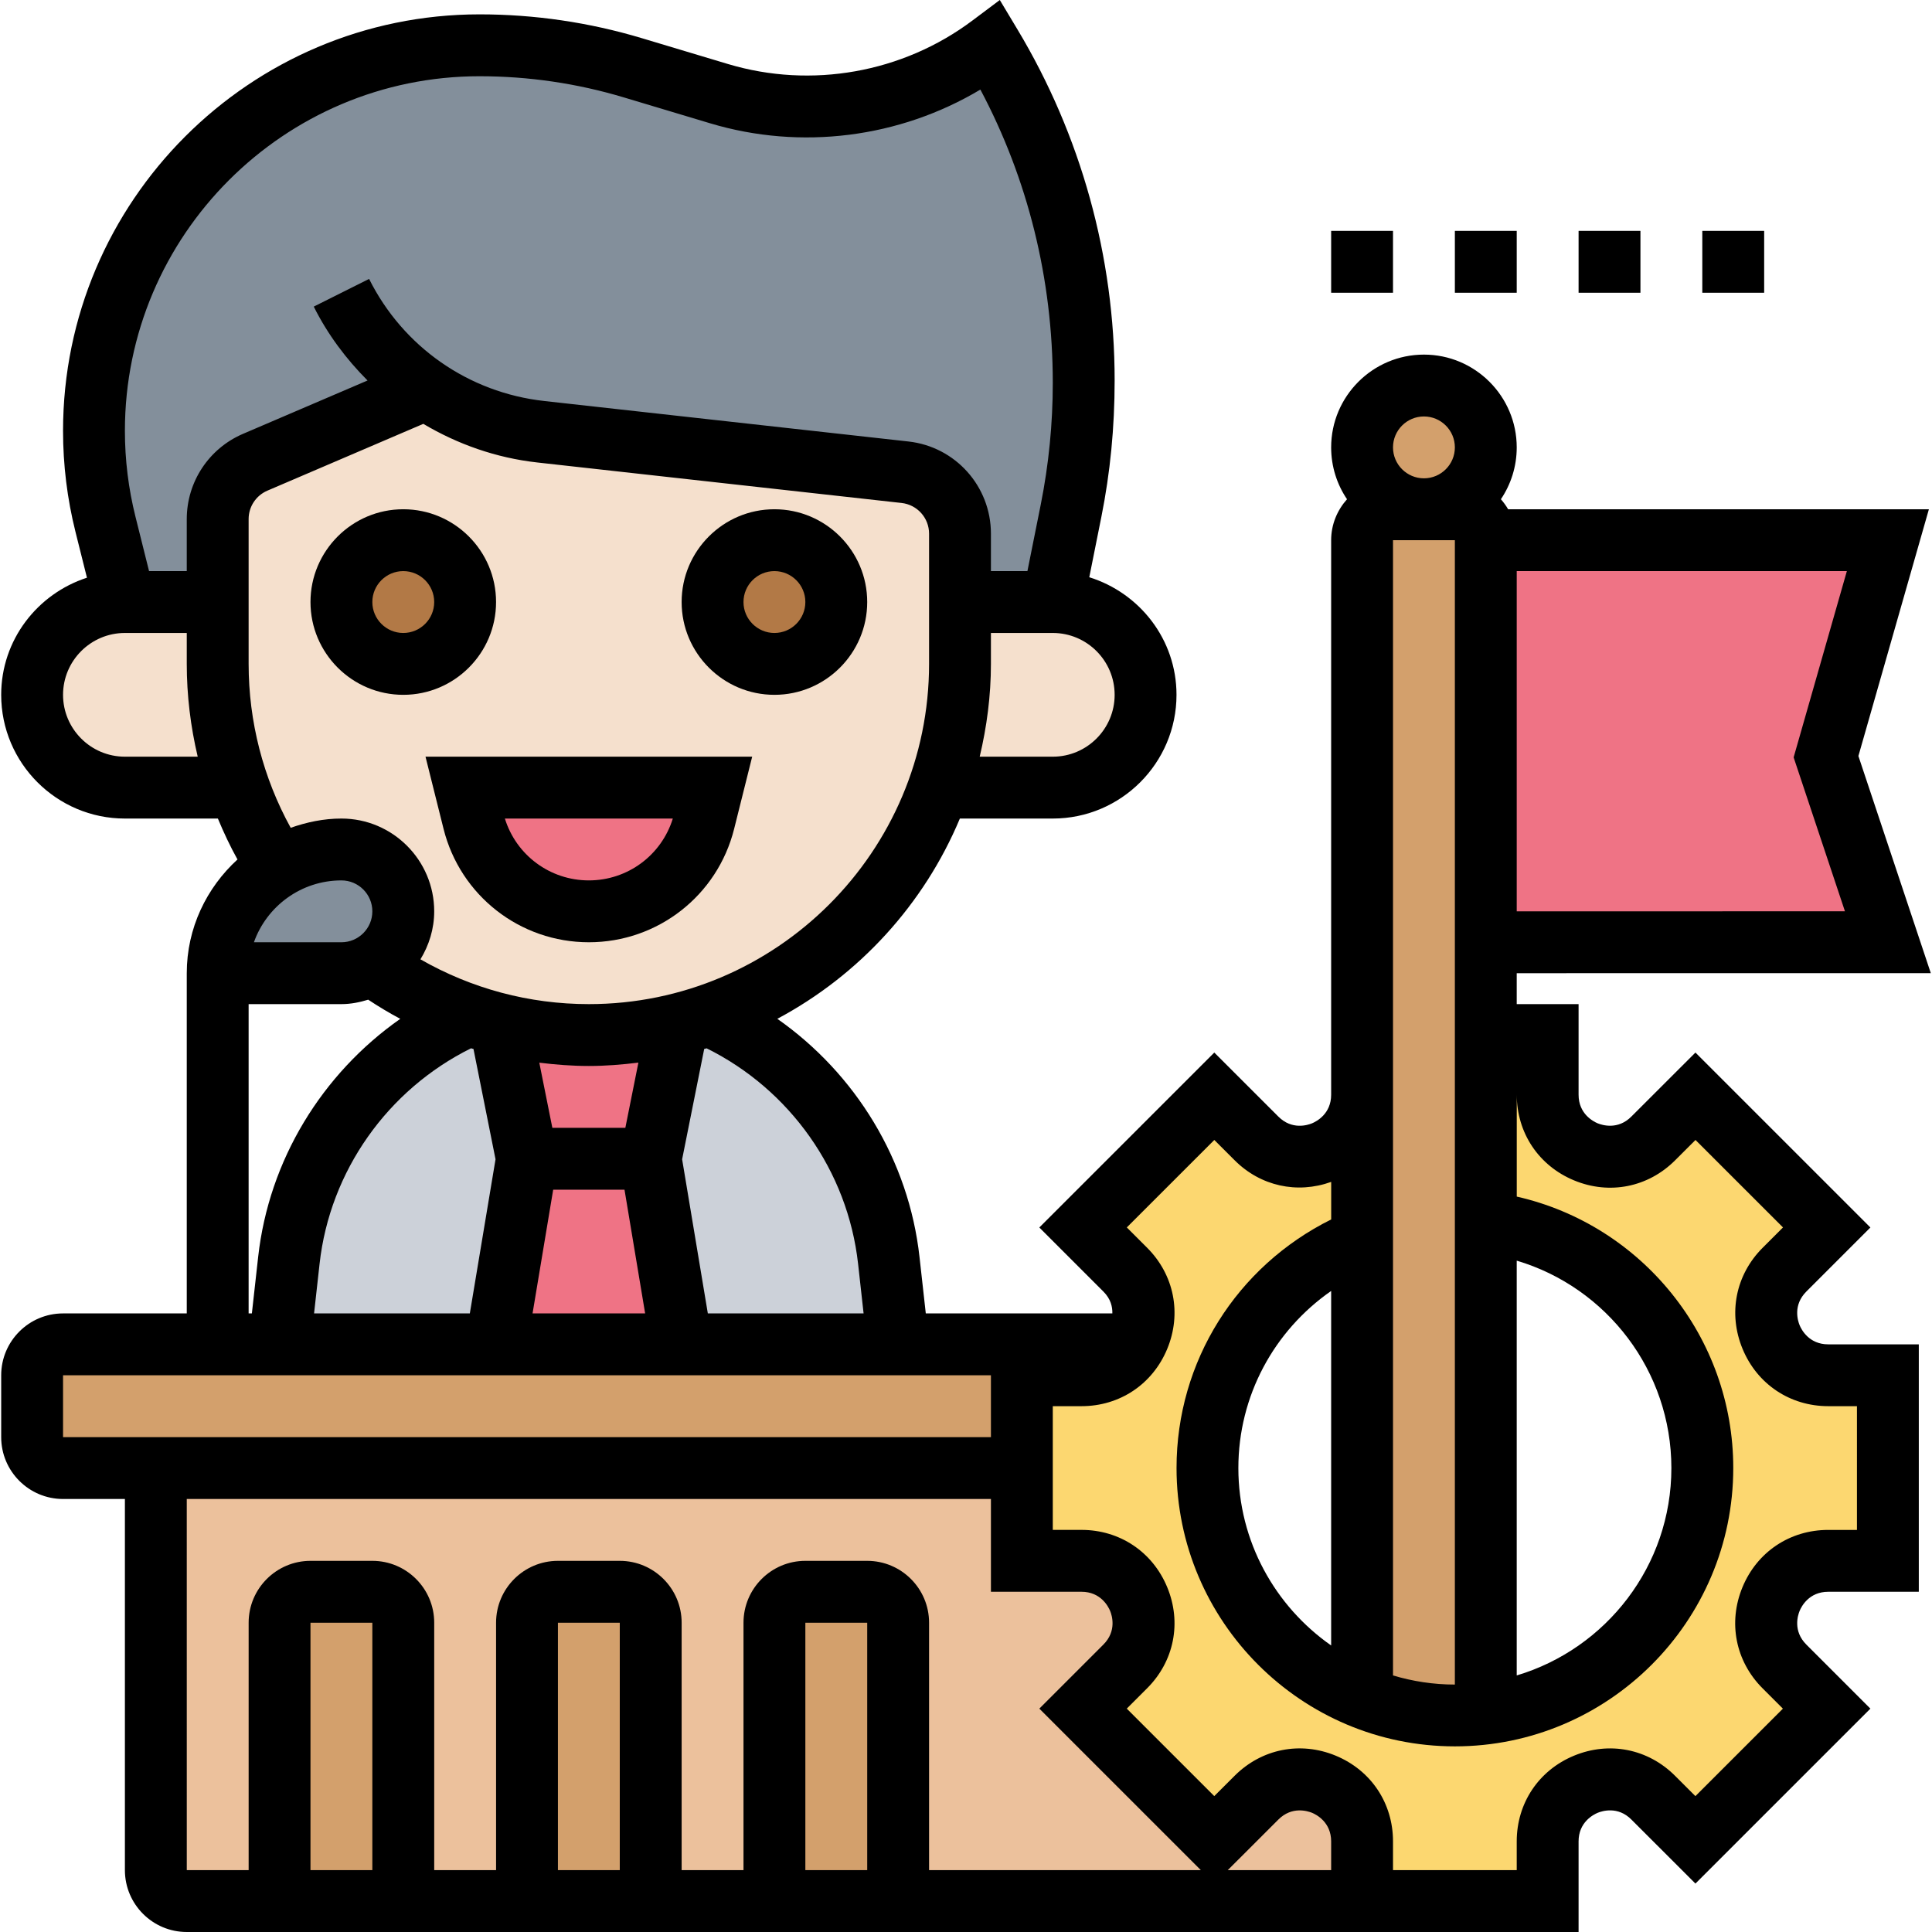 <?xml version="1.0" encoding="UTF-8" standalone="no"?><!-- icon666.com - MILLIONS OF FREE VECTOR ICONS --><svg width="1024" height="1024" id="_x33_0" enable-background="new 0 0 62.388 62.465" viewBox="0 0 62.388 62.465" xmlns="http://www.w3.org/2000/svg"><g><g><g><path d="m44 61.465h-15v-9c0-.55-.45-1-1-1h-2c-.55 0-1 .45-1 1v9h-4v-9c0-.55-.45-1-1-1h-2c-.55 0-1 .45-1 1v9h-4v-9c0-.55-.45-1-1-1h-2c-.55 0-1 .45-1 1v9h-3c-.55 0-1-.45-1-1v-13h28v3h1.93c1.78 0 2.67 2.15 1.41 3.41l-1.36 1.37 4.24 4.24 1.37-1.36c1.26-1.26 3.41-.37 3.41 1.41z" fill="#ecc19c"/></g><g><path d="m9 43.465h7 6 7 7.66c-.33.58-.94 1-1.73 1h-1.93v3h-28-3c-.55 0-1-.45-1-1v-2c0-.55.45-1 1-1h5z" fill="#d3a06c"/></g><g><path d="m29 52.465v9h-4v-9c0-.55.45-1 1-1h2c.55 0 1 .45 1 1z" fill="#d3a06c"/></g><g><path d="m21 52.465v9h-4v-9c0-.55.45-1 1-1h2c.55 0 1 .45 1 1z" fill="#d3a06c"/></g><g><path d="m13 52.465v9h-4v-9c0-.55.45-1 1-1h2c.55 0 1 .45 1 1z" fill="#d3a06c"/></g><g><path d="m48 39.525v15.88c-.33.04-.66.06-1 .06-1.06 0-2.07-.21-3-.58v-14.84-4.65-1.93-16c0-.55.45-1 1-1h1 1c.55 0 1 .45 1 1v13 3z" fill="#d3a06c"/></g><g><circle cx="46" cy="14.465" fill="#d3a06c" r="2"/></g><g><path d="m50 35.395c0 1.78 2.15 2.67 3.41 1.41l1.37-1.36 4.24 4.24-1.36 1.37c-1.26 1.26-.37 3.41 1.41 3.41h1.93v6h-1.93c-1.78 0-2.67 2.15-1.41 3.41l1.36 1.37-4.24 4.24-1.37-1.36c-1.26-1.26-3.41-.37-3.41 1.41v1.93h-6v-1.93c0-1.78-2.15-2.67-3.41-1.41l-1.37 1.36-4.24-4.24 1.36-1.37c1.26-1.26.37-3.41-1.41-3.41h-1.93v-3-3h1.93c.79 0 1.4-.42 1.73-1 .42-.73.38-1.71-.32-2.41l-1.36-1.37 4.24-4.24 1.37 1.36c1.26 1.26 3.41.37 3.41-1.41v4.65c-2.93 1.19-5 4.06-5 7.42s2.07 6.23 5 7.42c.93.37 1.94.58 3 .58.34 0 .67-.02 1-.06 3.95-.49 7-3.86 7-7.94s-3.05-7.45-7-7.94v-6.06h2z" fill="#fcd770"/></g><g><path d="m61 17.465-2 7 2 6h-13v-13z" fill="#ef7385"/></g><g><path d="m22.9 32.815c3.18 1.42 5.41 4.43 5.8 7.94l.3 2.71h-7l-1-6 .87-4.35z" fill="#ccd1d9"/></g><g><path d="m15.1 32.815c.33.12.68.22 1.03.31l.87 4.34-1 6h-7l.3-2.71c.39-3.51 2.62-6.52 5.8-7.94z" fill="#ccd1d9"/></g><g><path d="m21 37.465 1 6h-6l1-6z" fill="#ef7385"/></g><g><path d="m21.87 33.115-.87 4.35h-4l-.87-4.34c.92.22 1.88.34 2.87.34s1.95-.12 2.87-.35z" fill="#ef7385"/></g><g><path d="m34 19.465c1.66 0 3 1.34 3 3 0 .83-.34 1.58-.88 2.12s-1.29.88-2.12.88h-3.68c.44-1.25.68-2.6.68-4v-2z" fill="#f5e0cd"/></g><g><path d="m16.13 33.125c-.35-.09-.7-.19-1.03-.31-1.13-.38-2.17-.93-3.11-1.61.15-.09.3-.2.42-.33.37-.36.59-.86.59-1.41s-.22-1.05-.59-1.41c-.36-.37-.86-.59-1.41-.59-.75 0-1.45.21-2.05.57v-.01c-.52-.79-.94-1.65-1.26-2.56-.45-1.25-.69-2.6-.69-4v-2-2.68c0-.8.48-1.52 1.21-1.84l5.52-2.36c1.09.74 2.36 1.22 3.71 1.37l11.78 1.31c1.01.11 1.78.97 1.78 1.99v2.21 2c0 1.4-.24 2.75-.68 4-.6 1.7-1.58 3.23-2.83 4.49-1.28 1.28-2.84 2.27-4.59 2.86l-1.03.3c-.92.23-1.88.35-2.87.35s-1.95-.12-2.87-.34z" fill="#f5e0cd"/></g><g><path d="m7 19.465v2c0 1.4.24 2.75.69 4h-.01-3.68c-.83 0-1.58-.34-2.12-.88s-.88-1.29-.88-2.12c0-1.66 1.34-3 3-3z" fill="#f5e0cd"/></g><g><path d="m13.73 12.585-5.52 2.36c-.73.32-1.21 1.04-1.21 1.84v2.68h-3l-.63-2.51c-.25-.99-.37-2.01-.37-3.02 0-3.45 1.4-6.56 3.65-8.82 2.26-2.25 5.37-3.65 8.82-3.65 1.68 0 3.35.25 4.96.73l2.78.83c3.01.91 6.27.33 8.79-1.56.98 1.64 1.73 3.39 2.24 5.21.5 1.83.76 3.71.76 5.62v.09c0 1.38-.14 2.76-.41 4.12l-.59 2.96h-3v-2.21c0-1.02-.77-1.88-1.78-1.99l-11.78-1.31c-1.35-.15-2.62-.63-3.71-1.37z" fill="#838f9b"/></g><g><path d="m11.99 31.205c-.29.17-.63.26-.99.26h-4c0-1.46.78-2.74 1.95-3.43.6-.36 1.3-.57 2.05-.57.55 0 1.05.22 1.41.59.37.36.59.86.59 1.41s-.22 1.05-.59 1.41c-.12.13-.27.24-.42.33z" fill="#838f9b"/></g><g><path d="m23 25.465-.27 1.09c-.43 1.71-1.97 2.91-3.73 2.91s-3.3-1.2-3.73-2.91l-.27-1.09z" fill="#ef7385"/></g><g><circle cx="13" cy="19.465" fill="#b27946" r="2"/></g><g><circle cx="25" cy="19.465" fill="#b27946" r="2"/></g></g><g><path d="m58.147 42.848c-.06-.145-.222-.651.217-1.09l2.071-2.071-5.657-5.656-2.072 2.07c-.437.439-.944.276-1.089.218-.144-.061-.617-.305-.617-.925v-2.929h-2v-1l13.388-.001-2.341-7.021 2.279-7.978h-13.604c-.068-.116-.146-.224-.234-.324.323-.479.512-1.056.512-1.676 0-1.654-1.346-3-3-3s-3 1.346-3 3c0 .62.189 1.197.513 1.676-.315.353-.513.814-.513 1.324v16 1.929c0 .62-.473.864-.618.925-.144.059-.65.222-1.089-.218l-2.071-2.07-5.657 5.656 2.071 2.071c.241.241.295.496.29.707h-6.032l-.203-1.824c-.347-3.13-2.064-5.924-4.597-7.701 2.64-1.408 4.74-3.697 5.902-6.475h3.004c2.206 0 4-1.794 4-4 0-1.792-1.193-3.295-2.82-3.802l.392-1.958c.284-1.42.428-2.875.428-4.409 0-3.996-1.086-7.919-3.143-11.346l-.57-.95-.887.665c-2.252 1.689-5.205 2.213-7.901 1.405l-2.786-.836c-1.703-.511-3.469-.77-5.247-.77-7.425.001-13.466 6.042-13.466 13.467 0 1.1.135 2.198.402 3.265l.371 1.482c-1.603.521-2.773 2.012-2.773 3.787 0 2.206 1.794 4 4 4h3.006c.188.451.395.894.634 1.323-1 .915-1.64 2.218-1.64 3.677v11h-4c-1.103 0-2 .897-2 2v2c0 1.103.897 2 2 2h2v12c0 1.103.897 2 2 2h37 1 7v-2.929c0-.62.473-.864.618-.925.144-.058.651-.222 1.089.218l2.071 2.07 5.657-5.656-2.071-2.071c-.438-.438-.277-.945-.217-1.09s.304-.617.924-.617h2.929v-8h-2.929c-.62 0-.864-.473-.924-.617zm-9.147-2.089c2.916.868 5 3.571 5 6.706 0 3.164-2.112 5.842-5 6.705zm10.612-11.295-10.612.001v-11h10.674l-1.721 6.022zm-13.612-15.999c.551 0 1 .448 1 1s-.449 1-1 1-1-.448-1-1 .449-1 1-1zm-1 4h2v37c-.695 0-1.366-.105-2-.295v-18.776-1.929zm-2 35.736c-1.811-1.267-3-3.364-3-5.736 0-2.331 1.148-4.436 3-5.726zm-15.295-12.34.178 1.604h-5.036l-.831-4.983.714-3.568c.025-.008.052-.012.078-.02 2.693 1.334 4.563 3.964 4.897 6.967zm-16.705-12.396c.551 0 1 .448 1 1s-.449 1-1 1h-2.829c.413-1.164 1.525-2 2.829-2zm9.18 8h-2.36l-.422-2.107c.528.065 1.062.107 1.602.107.544 0 1.076-.044 1.602-.109zm-4.91-2.55.713 3.567-.831 4.983h-5.036l.178-1.604c.334-3.003 2.203-5.633 4.897-6.968.027.008.053.014.079.022zm2.577 4.55h2.306l.667 4h-3.64zm18.153-16c0 1.103-.897 2-2 2h-2.363c.229-.965.363-1.966.363-3v-1h2c1.103 0 2 .897 2 2zm-20.535-20c1.584 0 3.156.23 4.672.686l2.786.836c2.937.881 6.127.469 8.736-1.091 1.535 2.89 2.341 6.125 2.341 9.484 0 1.318-.131 2.642-.389 3.933l-.431 2.152h-1.18v-1.21c0-1.531-1.147-2.813-2.669-2.981l-11.775-1.309c-2.445-.271-4.562-1.748-5.661-3.947l-1.789.895c.451.903 1.049 1.697 1.739 2.389l-4.026 1.725c-1.105.473-1.819 1.555-1.819 2.756v1.682h-1.219l-.438-1.754c-.228-.908-.343-1.844-.343-2.78 0-6.323 5.144-11.466 11.465-11.466zm-11.465 22c-1.103 0-2-.897-2-2s.897-2 2-2h2v1c0 1.019.123 2.023.354 3zm4-3v-4.682c0-.4.238-.761.606-.919l5.042-2.16c1.11.659 2.356 1.101 3.686 1.249l11.776 1.309c.507.056.89.483.89.993v4.21c0 6.065-4.935 11-11 11-1.934 0-3.792-.502-5.445-1.448.277-.455.445-.982.445-1.552 0-1.654-1.346-3-3-3-.577 0-1.124.118-1.64.299-.891-1.618-1.36-3.433-1.36-5.299zm0 11h3c.303 0 .59-.059.866-.143.338.223.683.431 1.037.619-2.532 1.776-4.247 4.57-4.595 7.699l-.203 1.824h-.105zm-6 12h30v2h-30zm4 4h26v3h2.929c.62 0 .864.473.924.617s.222.651-.217 1.09l-2.071 2.071 5.222 5.222h-8.787v-8c0-1.103-.897-2-2-2h-2c-1.103 0-2 .897-2 2v8h-2v-8c0-1.103-.897-2-2-2h-2c-1.103 0-2 .897-2 2v8h-2v-8c0-1.103-.897-2-2-2h-2c-1.103 0-2 .897-2 2v8h-2zm22 12h-2v-8h2zm-8 0h-2v-8h2zm-8 0h-2v-8h2zm27.657 0 1.637-1.636c.438-.438.945-.275 1.089-.218.144.061.617.305.617.925v.929zm20.343-11h-.929c-1.237 0-2.299.71-2.772 1.852-.473 1.143-.224 2.396.65 3.27l.657.657-2.829 2.828-.657-.656c-.874-.875-2.126-1.124-3.269-.651-1.141.472-1.851 1.534-1.851 2.771v.929h-4v-.929c0-1.237-.71-2.299-1.853-2.772-1.14-.472-2.394-.224-3.269.651l-.657.656-2.829-2.828.657-.657c.875-.874 1.124-2.127.65-3.27-.473-1.142-1.535-1.852-2.772-1.852h-.927v-4h.929c1.236 0 2.298-.71 2.771-1.852.473-1.143.224-2.396-.65-3.27l-.657-.657 2.829-2.828.657.656c.837.838 2.02 1.095 3.122.7v1.214c-3.05 1.515-5 4.585-5 8.036 0 4.963 4.038 9 9 9s9-4.037 9-9c0-4.231-2.953-7.857-7-8.775v-3.296c0 1.237.71 2.299 1.853 2.772 1.142.474 2.395.225 3.269-.651l.657-.656 2.829 2.828-.657.657c-.875.874-1.124 2.127-.65 3.27.473 1.142 1.535 1.852 2.771 1.852h.927z"/><path d="m43 7.465h2v2h-2z"/><path d="m47 7.465h2v2h-2z"/><path d="m51 7.465h2v2h-2z"/><path d="m55 7.465h2v2h-2z"/><path d="m16 19.465c0-1.654-1.346-3-3-3s-3 1.346-3 3 1.346 3 3 3 3-1.346 3-3zm-4 0c0-.552.449-1 1-1s1 .448 1 1-.449 1-1 1-1-.448-1-1z"/><path d="m25 22.465c1.654 0 3-1.346 3-3s-1.346-3-3-3-3 1.346-3 3 1.346 3 3 3zm0-4c.551 0 1 .448 1 1s-.449 1-1 1-1-.448-1-1 .449-1 1-1z"/><path d="m14.302 26.797c.54 2.16 2.472 3.668 4.698 3.668s4.158-1.508 4.698-3.668l.583-2.332h-10.562zm7.413-.332c-.367 1.186-1.461 2-2.715 2s-2.348-.814-2.715-2z"/></g></g></svg>
